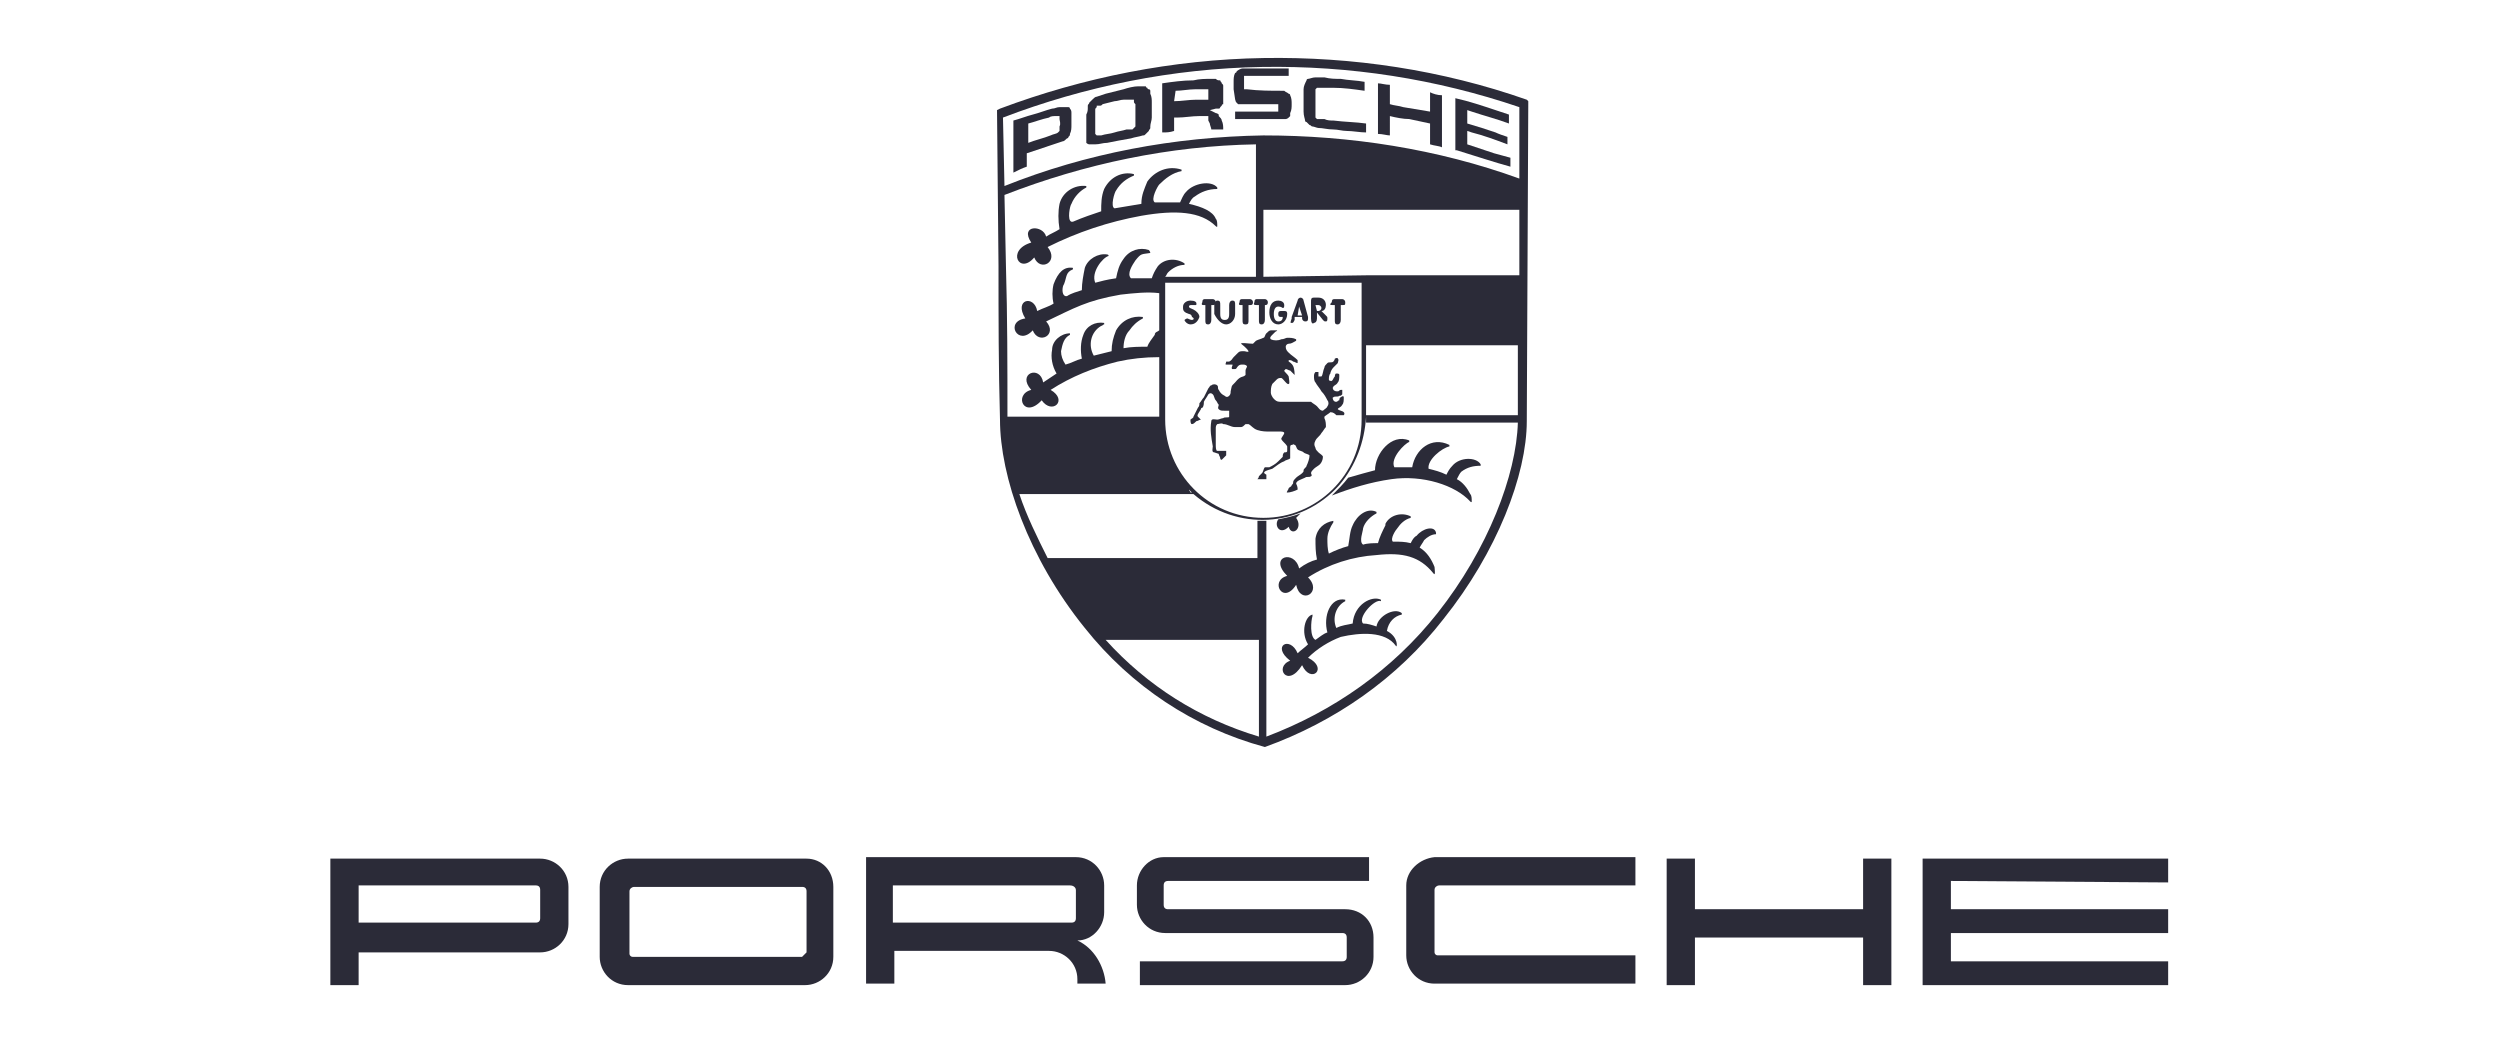 <?xml version="1.0" encoding="utf-8"?>
<!-- Generator: Adobe Illustrator 27.7.0, SVG Export Plug-In . SVG Version: 6.00 Build 0)  -->
<svg version="1.1" id="Layer_1" xmlns="http://www.w3.org/2000/svg" xmlns:xlink="http://www.w3.org/1999/xlink" x="0px" y="0px"
	 viewBox="0 0 168 70" style="enable-background:new 0 0 168 70;" xml:space="preserve">
<style type="text/css">
	.st0{fill:#FFFFFF;}
	.st1{fill:#454960;}
	.st2{fill:#0049B2;}
	.st3{fill:#007CEC;}
	.st4{fill:#00D8C5;}
	.st5{fill:#0086B7;}
	.st6{fill:#0DCC6C;}
	.st7{fill:#250EFF;}
	.st8{fill:#BCC1C4;}
	.st9{fill:#062A5B;}
	.st10{fill:#0F64EA;}
	.st11{fill:#00DEE6;}
	.st12{fill:url(#SVGID_1_);}
	.st13{fill:#18203F;}
	.st14{fill:#3EC3DA;}
	.st15{fill:#3145A2;}
	.st16{fill:#00BBE5;}
	.st17{fill:#6E6F74;}
	.st18{fill:#37AB49;}
	.st19{fill:#00FD57;}
	.st20{opacity:0.2;}
	.st21{fill:#343748;}
	.st22{fill:#54575C;}
	.st23{fill:#00984D;}
	.st24{fill:#5D5F61;}
	.st25{fill:#FED10A;}
	.st26{fill:#24BBB1;}
	.st27{fill:#EF5098;}
	.st28{fill:#17A8E0;}
	.st29{fill:#93C83E;}
	.st30{fill:#0779A1;}
	.st31{fill:#00AFAA;}
	.st32{fill:#333E48;}
	.st33{fill:#1F3243;}
	.st34{fill:#00ADC6;}
	.st35{fill:#318CC1;}
	.st36{fill:#1D2731;}
	.st37{fill:#EA5504;}
	.st38{fill:#F08300;}
	.st39{fill:#00499F;}
	.st40{fill:#D9340A;}
	.st41{fill:#3E3A39;}
	.st42{fill:#3D4952;}
	.st43{fill:#F06F37;}
	.st44{fill:#EA4335;}
	.st45{fill:#4285F4;}
	.st46{fill:#34A853;}
	.st47{fill:#FBBC05;}
	.st48{fill:#5F6368;}
	.st49{fill:#FBBC04;}
	.st50{fill:#F96702;}
	.st51{fill:#444864;}
	.st52{fill:#FF6911;}
	.st53{fill:#454764;}
	.st54{fill-rule:evenodd;clip-rule:evenodd;fill:#FFFFFF;}
	.st55{fill-rule:evenodd;clip-rule:evenodd;fill:#454960;}
	.st56{fill:#225FBC;}
	.st57{clip-path:url(#SVGID_00000074436038955673829590000003192509422778189448_);fill:#454960;}
	.st58{clip-path:url(#SVGID_00000089539542321781777580000008471678230738717625_);fill:#454960;}
	.st59{clip-path:url(#SVGID_00000041288061773445156170000011536744873195394975_);fill:#454960;}
	.st60{clip-path:url(#SVGID_00000152261804130645605670000002467283522066204075_);fill:#454960;}
	.st61{fill:url(#SVGID_00000023991035395515001260000007148574389266391735_);}
	.st62{fill:#00DD44;}
	.st63{fill:url(#SVGID_00000080170482355186439470000012148193793446554282_);}
	.st64{fill:#0049AB;}
	.st65{fill:#007CE4;}
	.st66{fill:#27333A;}
	.st67{fill:#0280E6;}
	.st68{fill:#FF4030;}
	.st69{fill:#FFAB02;}
	.st70{fill:#00984B;}
	.st71{filter:url(#Adobe_OpacityMaskFilter);}
	
		.st72{mask:url(#w9hjiz251b_00000125571438590818509660000008852678962103814569_);fill-rule:evenodd;clip-rule:evenodd;fill:#454960;}
	.st73{filter:url(#Adobe_OpacityMaskFilter_00000045619424988357904780000000430096141660733592_);}
	
		.st74{mask:url(#_x32_mtivieg3d_00000025409240195779440240000008712846630553063870_);fill-rule:evenodd;clip-rule:evenodd;fill:#454960;}
	.st75{filter:url(#Adobe_OpacityMaskFilter_00000146473703002148659250000008921617198590295184_);}
	
		.st76{mask:url(#w9hjiz251b_00000134950402284372193320000017798561682035807900_);fill-rule:evenodd;clip-rule:evenodd;fill:#454960;}
	.st77{filter:url(#Adobe_OpacityMaskFilter_00000079464136234068515140000008735273819239898005_);}
	
		.st78{mask:url(#_x32_mtivieg3d_00000074426462571249987410000002970069719276118938_);fill-rule:evenodd;clip-rule:evenodd;fill:#454960;}
	.st79{fill:#2B2B38;}
	.st80{fill-rule:evenodd;clip-rule:evenodd;fill:#2B2B38;}
	.st81{clip-path:url(#SVGID_00000096019049493259308870000004992760025544972985_);}
	.st82{clip-path:url(#SVGID_00000120559078586308654190000004294210301640141490_);}
</style>
<g id="Group_1273" transform="translate(-415 -911)">
	<g id="Group_1274" transform="translate(415 1094)">
		<g>
			<g id="Group_1273-2">
				<path id="Path_2193" class="st79" d="M92.5-140.9c-0.3-0.1-0.6-0.2-0.9-0.2c-0.4-0.4,0.8-1.7,1.2-1.5c0,0,0-0.1,0-0.1
					c-0.6-0.3-1.8,0.3-1.9,1.6c-0.4,0.1-0.7,0.1-1.1,0.3c-0.3-0.7,0-1.5,0.6-1.8c0,0,0-0.1,0-0.1c-1-0.2-1.5,1.1-1.2,2.2
					c-0.3,0.1-0.5,0.3-0.8,0.5c-0.4-0.2-0.3-1.3-0.2-1.6c0,0,0-0.1,0-0.1c-0.5,0.1-0.8,1.2-0.3,2c-0.2,0.2-0.5,0.4-0.7,0.6
					c-0.5-1.2-1.8-0.5-0.5,0.5c-1.1,0.4-0.2,1.9,0.8,0.3c0.6,1.3,1.8,0.2,0.4-0.5c0.6-0.6,1.4-1.1,2.2-1.4c1.3-0.3,3-0.4,3.7,0.6
					c0.1,0.2,0.2-0.6-0.6-1c0.1-0.6,0.5-1,1-1.1c0,0,0-0.1,0-0.1C93.7-142.2,92.6-141.6,92.5-140.9"/>
				<path id="Path_2194" class="st79" d="M95.2-147c-0.2,0.1-0.3,0.3-0.4,0.5c-0.4-0.1-0.7-0.1-1.1-0.1h-0.1
					c-0.2-0.2,0.2-0.8,0.3-0.9c0.2-0.3,0.5-0.6,0.9-0.7c0,0,0-0.1,0-0.1c-0.6-0.3-1.4-0.1-1.7,0.5c0,0,0,0,0,0.1
					c-0.2,0.4-0.4,0.8-0.5,1.2c-0.3,0-0.7,0-1,0.1c0,0,0,0,0,0c0,0,0,0,0,0c-0.3-0.2,0-0.9,0-1.1c0.1-0.4,0.5-0.8,0.9-1
					c0,0,0-0.1,0-0.1c-0.6-0.3-1.3,0.2-1.6,0.9c-0.2,0.4-0.2,0.9-0.3,1.4c-0.4,0.1-0.9,0.3-1.3,0.5c-0.1-0.3-0.1-0.7-0.1-1
					c0-0.4,0.2-0.8,0.4-1.1c0,0,0-0.1,0-0.1c-0.6,0.1-1.1,0.5-1.2,1.2c0,0.5,0,0.9,0.1,1.4c-0.4,0.1-0.8,0.3-1.2,0.6
					c-0.3-1.3-2.1-0.8-0.8,0.5c-1.2,0.3-0.3,2,0.6,0.6c0.3,1.4,1.8,0.5,0.8-0.5c1.4-0.9,3-1.4,4.6-1.5c1.8-0.2,2.9,0.1,3.8,1.2
					c0.2,0.3,0.1-0.3,0.1-0.4c-0.2-0.5-0.5-1-1-1.3c0.1-0.2,0.2-0.3,0.3-0.5c0.2-0.2,0.5-0.4,0.8-0.4c0,0,0-0.1,0-0.1
					C96.4-147.7,95.6-147.5,95.2-147"/>
				<path id="Path_2195" class="st79" d="M89.5-149.7c1.3-0.5,2.6-0.9,4-1.1c2.1-0.3,4.3,0.4,5.3,1.5c0,0,0.1,0.1,0.1,0
					c0-0.2,0-0.4-0.1-0.5c-0.2-0.4-0.5-0.8-0.9-1c0.1-0.2,0.2-0.4,0.3-0.5c0.4-0.3,0.8-0.4,1.3-0.4c0,0,0-0.1,0-0.1
					c-0.3-0.5-1.4-0.5-1.9,0.1c-0.2,0.2-0.3,0.4-0.4,0.6c-0.4-0.2-0.8-0.3-1.2-0.4c-0.1-0.6,0.9-1.4,1.4-1.5c0,0,0-0.1,0-0.1
					c-1.2-0.6-2.3,0.3-2.5,1.5c-0.2,0-0.9,0-1.2,0c-0.3-0.6,0.7-1.6,1-1.7c0,0,0-0.1,0-0.1c-1.2-0.5-2.3,0.9-2.3,2
					c-0.4,0.1-1.1,0.3-1.8,0.5C90.3-150.5,89.9-150.1,89.5-149.7"/>
				<path id="Path_2196" class="st79" d="M69-171.8v-0.9l1.5-0.5c0.3-0.1,0.6-0.2,0.9-0.3c0.1,0,0.2-0.1,0.3-0.2
					c0.1,0,0.1-0.1,0.1-0.1c0.1-0.1,0.1-0.1,0.1-0.2c0.1-0.2,0.1-0.4,0.1-0.6c0-0.3,0-0.5,0-0.8c0-0.1,0-0.2-0.1-0.3
					c0-0.1-0.1-0.1-0.1-0.1l-0.1,0c-0.2,0-0.4,0-0.5,0c-0.2,0-0.3,0.1-0.5,0.1c-0.4,0.1-0.9,0.3-1.3,0.4c-0.4,0.1-0.9,0.3-1.3,0.4
					v3.5C68.5-171.6,68.7-171.7,69-171.8 M70.5-175.1c0.1-0.1,0.3-0.1,0.5-0.1H71l0.1,0l0.1,0l0,0l0,0.1l0,0.1c0,0.1,0.1,0.3,0,0.5
					c0,0.1,0,0.1,0,0.2l0,0.1l0,0l0,0l0,0l0,0l-0.1,0.1c-0.1,0.1-0.3,0.1-0.5,0.2c-0.5,0.2-1,0.3-1.5,0.5l0-1.3
					C69.5-174.8,70-175,70.5-175.1"/>
				<path id="Path_2197" class="st79" d="M101.5-171.8v-0.6c-0.4-0.1-0.7-0.2-1.1-0.3c-0.6-0.2-1.2-0.4-1.8-0.6v-0.9l0.3,0.1
					c0.8,0.2,1.6,0.5,2.4,0.8v-0.5c-0.3-0.1-0.6-0.2-0.8-0.3c-0.6-0.2-1.2-0.4-1.9-0.6v-0.9l0.3,0.1c0.9,0.3,1.7,0.5,2.5,0.8v-0.6
					c-0.3-0.1-0.6-0.2-0.9-0.3c-0.9-0.3-1.8-0.6-2.7-0.8v3.5l0.1,0C99.2-172.5,100.4-172.1,101.5-171.8"/>
				<path id="Path_2198" class="st79" d="M87.7-174.9c0,0,0,0.1,0.1,0.1c0,0,0.1,0.1,0.1,0.1c0,0,0.1,0.1,0.1,0.1
					c0.1,0,0.1,0.1,0.2,0.1c0.1,0,0.3,0.1,0.4,0.1c0.3,0,0.6,0.1,1,0.1c0.3,0,0.6,0.1,0.9,0.1c0.4,0,0.9,0.1,1.3,0.1v-0.6
					c-0.7-0.1-1.4-0.1-2.2-0.2c-0.2,0-0.4,0-0.6-0.1c-0.1,0-0.1,0-0.2,0l-0.1,0l-0.1,0l-0.1,0l-0.1-0.1l0-0.1l0-0.1c0,0,0-0.1,0-0.1
					c0-0.2,0-0.4,0-0.6c0-0.2,0-0.5,0-0.7c0,0,0-0.1,0-0.1l0-0.1l0-0.1l0.1-0.1l0.1,0l0.1,0l0.1,0l0.1,0c0.2,0,0.5,0,0.7,0
					c0.7,0,1.4,0.1,2.1,0.2v-0.6c-0.5-0.1-1.1-0.1-1.6-0.2c-0.4,0-0.7,0-1.1-0.1c-0.2,0-0.4,0-0.6,0c-0.2,0-0.4,0.1-0.5,0.1
					c-0.1,0-0.1,0.1-0.1,0.1c-0.1,0.2-0.2,0.4-0.2,0.6v0.1c0,0.5,0,0.9,0,1.4C87.6-175.2,87.7-175,87.7-174.9"/>
				<path id="Path_2199" class="st79" d="M83.1-176.1L83.1-176.1L83.1-176.1l0.1,0.1l0,0l0,0c0,0,0.1,0,0.1,0c0.2,0,0.3,0,0.5,0h1.8
					l0.2,0l0.1,0l0,0l0,0l0,0l0,0l0,0l0,0.2v0.2l0,0.1l0,0l0,0l0,0l0,0c0,0-0.1,0-0.1,0c0,0-0.1,0-0.1,0c-0.2,0-0.4,0-0.6,0h-0.9
					c-0.4,0-0.8,0-1.2,0v0.5c0.6,0,1.2,0,1.8,0c0.4,0,0.8,0,1.2,0c0.1,0,0.3,0,0.4,0c0.1,0,0.2-0.1,0.2-0.1c0,0,0.1-0.1,0.1-0.1
					l0-0.1c0,0,0-0.1,0-0.1c0.1-0.2,0.1-0.4,0.1-0.6c0-0.2,0-0.4-0.1-0.6c0-0.1-0.1-0.1-0.1-0.1c-0.1-0.1-0.2-0.1-0.3-0.2l-0.1,0
					c-0.8,0-1.6,0-2.4-0.1l-0.1,0l-0.1,0l0-0.1l0-0.1l0-0.1v-0.3l0-0.1l0-0.1l0-0.1l0,0l0.1,0c0,0,0.1,0,0.1,0c0.2,0,0.3,0,0.5,0
					c0.8,0,1.5,0,2.3,0v-0.5c-0.6,0-1.2,0-1.7,0h-1c-0.1,0-0.3,0-0.4,0c-0.1,0-0.3,0.1-0.4,0.2c0,0,0,0.1-0.1,0.1
					c-0.1,0.2-0.1,0.4-0.1,0.6c0,0.2,0,0.4,0,0.5C83-176.3,83-176.2,83.1-176.1"/>
				<path id="Path_2200" class="st79" d="M86.6-147.6c0.2,0.7,1,0.1,0.5-0.6c0.1-0.1,0.2-0.2,0.3-0.3c-0.5,0.2-1,0.3-1.5,0.4
					C85.6-147.7,86-147,86.6-147.6"/>
				<path id="Path_2201" class="st79" d="M93.4-175.2c0.4,0.1,0.9,0.2,1.3,0.2c0.5,0.1,0.9,0.2,1.4,0.3v1.4c0.3,0.1,0.6,0.1,0.8,0.2
					v-3.5c-0.3,0-0.6-0.1-0.8-0.2v1.3l-1.8-0.3c-0.3-0.1-0.6-0.1-0.9-0.2v-1.3c-0.3,0-0.6-0.1-0.8-0.1v3.4c0.3,0,0.6,0.1,0.8,0.1
					L93.4-175.2z"/>
				<path id="Path_2202" class="st79" d="M73-173.4L73-173.4c0.1,0.1,0.2,0.1,0.2,0.1l0.2,0c0.1,0,0.1,0,0.2,0
					c0.3,0,0.5-0.1,0.8-0.1c0.5-0.1,1-0.2,1.6-0.3c0.3-0.1,0.5-0.1,0.8-0.2c0.1,0,0.1,0,0.2-0.1l0.1-0.1l0.1-0.1
					c0-0.1,0.1-0.1,0.1-0.2c0,0,0-0.1,0-0.1c0-0.2,0.1-0.4,0.1-0.6c0-0.1,0-0.2,0-0.3c0-0.2,0-0.5,0-0.7c0-0.2,0-0.4-0.1-0.6
					c0-0.1,0-0.1,0-0.2c0,0,0-0.1-0.1-0.1c0,0-0.1,0-0.1-0.1c0,0-0.1,0-0.1-0.1c0,0-0.1,0-0.2,0c-0.1,0-0.2,0-0.3,0
					c-0.3,0-0.7,0.1-1,0.2c-0.4,0.1-0.8,0.2-1.2,0.3l-0.6,0.2c-0.1,0-0.2,0.1-0.3,0.2l-0.1,0.1l-0.1,0.1c0,0.1-0.1,0.1-0.1,0.2
					l0,0.1c0,0.2,0,0.3-0.1,0.5v1.4L73-173.4L73-173.4z M73.6-175.6c0-0.1,0-0.1,0.1-0.2l0-0.1l0,0l0,0l0,0l0.1,0l0.1,0
					c0.1,0,0.1,0,0.2-0.1l0.8-0.2c0.2,0,0.4-0.1,0.6-0.1c0.1,0,0.3,0,0.4,0l0.1,0l0.1,0l0.1,0l0,0l0,0l0,0l0,0.1
					c0,0.1,0,0.1,0.1,0.2l0,0.1c0,0.1,0,0.2,0,0.4c0,0.2,0,0.5,0,0.7l0,0.1l0,0.1l0,0.1l-0.1,0.1l-0.1,0.1l-0.1,0l-0.1,0
					c0,0-0.1,0-0.2,0c-0.3,0.1-0.5,0.1-0.8,0.2c-0.3,0.1-0.6,0.1-0.9,0.2c-0.1,0-0.1,0-0.2,0H74l-0.1,0l-0.1,0l-0.1,0l-0.1-0.1
					l0-0.1l0-0.1c0-0.2,0-0.4,0-0.6C73.6-175.2,73.6-175.4,73.6-175.6"/>
				<path id="Path_2203" class="st79" d="M78.9-175.1l0.2,0c0.5,0,1-0.1,1.5-0.1c0.1,0,0.2,0,0.3,0c0,0,0.1,0,0.1,0l0.1,0l0.1,0
					l0,0.1l0,0.1l0,0.1l0.1,0.2c0,0.1,0.1,0.3,0.1,0.4c0.3,0,0.5,0,0.8,0c0-0.2,0-0.4-0.1-0.6c0-0.1-0.1-0.2-0.2-0.3l0-0.1
					c0,0-0.1-0.1-0.2-0.1l-0.4-0.2l0.4-0.1c0,0,0.1,0,0.2,0c0,0,0.1,0,0.1-0.1l0.1-0.1c0,0,0-0.1,0.1-0.1l0-0.1c0-0.1,0-0.1,0-0.2
					c0-0.2,0-0.3,0-0.5c0-0.1,0-0.3,0-0.4c0-0.1,0-0.1-0.1-0.2c0-0.1-0.1-0.1-0.1-0.2c0,0,0,0-0.1,0c-0.1,0-0.2-0.1-0.2-0.1h-0.3
					c-0.4,0-0.8,0-1.2,0.1c-0.7,0-1.4,0.1-2.1,0.2v3.3c0.3,0,0.5,0,0.8-0.1L78.9-175.1z M79-176.9c0.4,0,0.9-0.1,1.3-0.1
					c0.2,0,0.5,0,0.7,0c0,0,0.1,0,0.1,0l0.1,0l0,0l0,0l0,0l0,0l0,0c0,0.1,0,0.1,0,0.2c0,0.1,0,0.3,0,0.4c0,0,0,0.1,0,0.1l0,0l0,0
					l0,0l0,0l-0.1,0l-0.1,0c0,0-0.1,0-0.1,0l-0.5,0c-0.5,0-1,0.1-1.5,0.1L79-176.9z"/>
				<path id="Path_2204" class="st79" d="M102.6-176.3c-5.7-2-11.7-2.9-17.7-2.8c-6.1,0.1-12.1,1.3-17.7,3.4l-0.2,0.1l0.1,10.5
					c0,3.4,0,6.8,0.1,10.3c0,3.8,1.9,9.3,5.7,14c3.1,3.9,7.3,6.7,12.1,8H85c4.7-1.7,8.9-4.6,12-8.6c3.6-4.5,5.6-9.7,5.6-13.3
					l0.1-21.3v-0.2L102.6-176.3z M84.8-178.5c5.9-0.1,11.7,0.8,17.3,2.7c0,1.7,0,3.4,0,5.1l0,0v-0.3c-5.5-2-11.4-2.9-17.2-2.9
					c-6,0.1-11.9,1.2-17.4,3.4l-0.1-4.6C72.9-177.2,78.8-178.4,84.8-178.5 M91.8-164.1v-0.2h0L91.8-164.1L91.8-164.1z M84.4-164.4
					h-6.1c0.1-0.1,0.1-0.2,0.2-0.3c0.3-0.3,0.7-0.5,1.1-0.5c0,0,0-0.1,0-0.1c-0.6-0.4-1.4-0.3-1.8,0.2c-0.2,0.3-0.3,0.5-0.4,0.8
					c-0.5,0-0.9,0-1.4,0c-0.3-0.3,0.1-0.9,0.3-1.2c0.4-0.5,0.4-0.4,1-0.5c0,0,0-0.1-0.1-0.2c-0.6-0.2-1.3,0-1.7,0.6
					c-0.3,0.4-0.4,0.8-0.5,1.3c-0.7,0.1-1,0.2-1.4,0.3c-0.3-0.7,0.5-1.7,0.9-1.8c0,0,0-0.1-0.1-0.1c-0.6-0.1-1.3,0.3-1.5,0.9
					c-0.1,0.5-0.2,1-0.2,1.5c-0.3,0.1-0.7,0.2-1,0.4c0,0-0.1,0-0.1,0c-0.3-0.1-0.2-0.7-0.1-0.8c0.2-0.5,0.1-0.8,0.6-1
					c0,0,0-0.1,0-0.1c-0.6-0.1-1,0.3-1.3,1.1c-0.1,0.4-0.1,0.9,0,1.3c-0.3,0.2-0.7,0.3-1.1,0.5c-0.2-1.1-1.6-0.8-0.8,0.5
					c-1.4,0.2-0.5,1.9,0.5,0.8c0.4,1,1.7,0.3,0.9-0.6c1.9-0.9,2.7-1.4,5-1.8c0.9-0.1,1.8-0.2,2.6-0.1v2.5c-0.1,0.1-0.3,0.1-0.3,0.3
					c-0.2,0.3-0.4,0.5-0.5,0.8c-0.5,0-1.1,0-1.6,0.1c0-0.4,0.1-0.9,0.4-1.2c0.2-0.3,0.5-0.6,0.9-0.8c0,0,0-0.1,0-0.1
					c-0.7-0.1-1.4,0.2-1.8,0.9c-0.2,0.5-0.3,0.9-0.3,1.4c-0.4,0.1-0.8,0.2-1.2,0.3c-0.4-0.7-0.2-1.6,0.5-2c0.1,0,0.1-0.1,0.2-0.1
					c0,0,0-0.1,0-0.1c-0.6-0.1-1.2,0.2-1.4,0.8c-0.2,0.5-0.2,1.1-0.1,1.6c-0.4,0.1-0.7,0.3-1.1,0.4c-0.2-0.3-0.3-0.6-0.3-0.9
					c0.1-0.5,0.2-0.9,0.6-1.1c0,0,0-0.1,0-0.1c-0.6,0-1.2,0.5-1.2,1.1c-0.1,0.5,0,1.1,0.3,1.6c-0.3,0.2-0.6,0.4-0.9,0.6
					c-0.2-1.2-1.8-0.6-0.8,0.5c-1.2,0.3-0.5,2,0.7,0.7c0.7,1,1.8,0,0.6-0.7c1.4-0.9,2.9-1.5,4.5-1.9c0.9-0.2,1.8-0.3,2.8-0.3v4H67.7
					v0c0-3.4,0-6.7-0.1-10.1l-0.1-4.8c5.4-2.1,11.1-3.3,16.9-3.4L84.4-164.4z M79.9-150.1c0.1,0.1,0.1,0.1,0.2,0.2l-0.1,0
					C80-150,79.9-150,79.9-150.1L79.9-150.1z M78.3-154.8v-9.2h13.2v9.2c0,3.7-3,6.6-6.6,6.6C81.2-148.2,78.3-151.2,78.3-154.8
					 M84.9-164.4v-4.5h17.2c0,1.5,0,3,0,4.4H91.8v0L84.9-164.4z M84.6-133.5c-4-1.2-7.5-3.4-10.3-6.5h10.3V-133.5z M84.9-133.4
					C84.9-133.4,84.9-133.4,84.9-133.4C84.9-133.4,84.9-133.4,84.9-133.4 M102-155.1H91.8v0.2c0,0.1,0,0.2,0,0.3H102
					c-0.1,3.5-2,8.5-5.4,12.8c-3,3.8-7,6.6-11.5,8.3c0,0,0,0,0,0V-148h-0.6v2.5H70.4c-0.7-1.4-1.4-2.8-1.9-4.3h11.7
					c2.9,2.5,7.2,2.3,9.8-0.6c1.1-1.3,1.7-2.9,1.8-4.6c0,0,0-2.6,0-5.1h0v0.3H102C102-158.1,102-156.6,102-155.1"/>
				<path id="Path_2205" class="st79" d="M69.5-165.7c0.4,1,1.7,0.3,0.9-0.7c2-1,4.1-1.7,6.3-2.1c2.3-0.4,4-0.3,5,0.7
					c0,0,0.1,0.1,0.1,0c0-0.2,0-0.4-0.1-0.5c-0.2-0.5-0.9-0.8-1.8-1c0.1-0.2,0.2-0.4,0.4-0.5c0.4-0.3,0.9-0.5,1.5-0.5
					c0,0,0-0.1,0-0.1c-0.4-0.5-1.6-0.3-2.1,0.3c-0.2,0.2-0.3,0.5-0.4,0.7c-0.5,0-1.1,0-1.6,0c0,0-0.1,0-0.1,0
					c-0.3-0.2,0.2-1.1,0.3-1.2c0.4-0.4,0.9-0.8,1.5-0.9c0,0,0-0.1,0-0.1c-0.9-0.3-1.8,0.1-2.3,0.8c-0.2,0.5-0.4,0.9-0.4,1.5
					c-0.6,0.1-1.2,0.2-1.8,0.3h0c-0.3-0.1,0-1.1,0.1-1.2c0.3-0.5,0.7-0.8,1.2-1c0,0,0-0.1,0-0.1c-0.8-0.2-1.6,0.2-2,1
					c-0.2,0.5-0.2,1-0.2,1.5c-0.6,0.2-1.2,0.4-1.9,0.7c0,0-0.1,0-0.1,0c-0.3-0.1-0.1-1.1,0-1.2c0.2-0.5,0.6-0.9,1-1.1
					c0,0,0-0.1,0-0.1c-0.8-0.1-1.6,0.4-1.8,1.2c-0.1,0.5-0.1,1.1,0,1.7c-0.3,0.2-0.6,0.3-0.9,0.5c-0.2-0.8-1.8-0.8-1,0.4
					C67.6-166.2,68.5-164.5,69.5-165.7"/>
				<path id="Path_2206" class="st79" d="M88.3-161.3c0.1,0,0.2-0.1,0.2-0.3v-0.4l0.4,0.5c0.1,0.1,0.1,0.1,0.2,0.1
					c0.1,0,0.1-0.1,0.1-0.2c0,0,0,0,0,0c0-0.1,0-0.1-0.1-0.2l-0.3-0.3c0.2,0,0.3-0.2,0.3-0.4c0-0.3-0.2-0.5-0.5-0.5c0,0,0,0-0.1,0
					h-0.2c-0.2,0-0.2,0.1-0.2,0.3v1.1C88.1-161.3,88.2-161.2,88.3-161.3 M88.4-162.5h0.2c0.1,0,0.2,0.1,0.2,0.2
					c0,0.1-0.1,0.2-0.2,0.2h-0.1L88.4-162.5z"/>
				<path id="Path_2207" class="st79" d="M80.1-161.5c-0.1,0-0.3-0.1-0.3-0.1c-0.1,0-0.2,0.1-0.2,0.1c0,0,0,0,0,0
					c0,0.1,0.2,0.3,0.4,0.3c0.3,0,0.5-0.2,0.6-0.5c0,0,0,0,0,0c0-0.2-0.2-0.4-0.4-0.5c-0.2-0.1-0.3-0.1-0.3-0.2
					c0-0.1,0.1-0.1,0.2-0.1c0.1,0,0.2,0,0.2,0c0.1,0,0.1,0,0.1-0.1c0,0,0,0,0,0c0-0.1-0.1-0.2-0.4-0.2c-0.3,0-0.5,0.2-0.5,0.4
					c0,0,0,0,0,0.1c0,0.2,0.1,0.3,0.4,0.4c0.1,0,0.2,0.1,0.2,0.2C80.3-161.6,80.2-161.5,80.1-161.5
					C80.1-161.5,80.1-161.5,80.1-161.5"/>
				<path id="Path_2208" class="st79" d="M80.9-162.5h0.1v1c0,0.2,0,0.3,0.2,0.3c0.1,0,0.2-0.1,0.2-0.3v-1h0.1c0.1,0,0.2,0,0.2-0.2
					c0-0.1-0.1-0.2-0.2-0.2h-0.5c-0.1,0-0.2,0-0.2,0.2C80.7-162.5,80.8-162.5,80.9-162.5"/>
				<path id="Path_2209" class="st79" d="M85.5-151.5c0.3-0.2,0.5-0.4,0.8-0.5c0.1-0.1,0.3-0.1,0.4-0.2c0,0,0-0.1,0-0.2
					c0-0.2,0-0.3,0-0.5c0-0.1,0-0.2,0.1-0.2c0.1,0,0.1-0.1,0.2,0c0.1,0,0.1,0.2,0.2,0.3c0.1,0.1,0.3,0.1,0.4,0.2
					c0.1,0.1,0.3,0.1,0.4,0.2c0,0.2-0.1,0.5-0.2,0.7c0,0.1-0.2,0.2-0.2,0.3c0,0.1,0,0.1-0.1,0.2c-0.1,0.1-0.3,0.2-0.4,0.3
					c-0.1,0.1-0.2,0.2-0.2,0.3c0,0.1,0,0.1-0.1,0.2c0,0.1-0.1,0.1-0.2,0.2c0,0.1-0.2,0.3-0.1,0.3c0.2,0,0.5-0.1,0.7-0.2
					c0-0.1,0-0.2-0.1-0.4c0-0.2,0.4-0.3,0.6-0.4c0.1-0.1,0.3,0,0.4-0.1c0.1,0,0-0.2,0-0.2c0-0.1,0.1-0.2,0.2-0.3
					c0.1-0.1,0.3-0.2,0.4-0.3c0.1-0.1,0.2-0.3,0.2-0.5c0-0.1-0.2-0.2-0.3-0.3c-0.1-0.1-0.2-0.2-0.2-0.3c-0.1-0.2-0.1-0.3,0-0.5
					c0.1-0.2,0.3-0.3,0.4-0.5c0.1-0.1,0.2-0.3,0.3-0.4c0-0.2,0-0.4-0.1-0.6c0,0,0-0.1,0-0.1c0.1-0.1,0.3-0.2,0.4-0.3
					c0.2,0,0.3,0.1,0.4,0.2c0.2,0,0.3,0,0.5,0c0,0,0.1-0.1,0-0.2c-0.1-0.1-0.3-0.1-0.4-0.2c0-0.1,0.2-0.1,0.3-0.3
					c0.1-0.1,0.1-0.3,0.1-0.5c0-0.1-0.1-0.1-0.2,0c-0.1,0-0.1,0.2-0.1,0.2c-0.1,0-0.1,0.1-0.2,0.1c-0.1,0-0.1,0-0.2-0.1
					c0,0-0.1-0.2,0-0.2c0.1-0.1,0.3,0,0.4-0.1c0.1,0,0.1,0,0.2-0.1c0-0.1,0-0.2,0-0.3c0,0-0.1,0-0.1,0c-0.1,0-0.1,0.1-0.2,0.1
					c-0.1,0-0.2,0-0.3-0.1c0-0.1-0.1-0.1,0-0.2c0-0.1,0.2-0.1,0.3-0.3c0.1-0.1,0.1-0.3,0.1-0.5c0-0.1-0.1-0.1-0.2-0.1c0,0,0,0,0,0
					c-0.1,0-0.1,0.2-0.1,0.2c-0.1,0.1-0.1,0.2-0.2,0.3c-0.1,0-0.2,0-0.2-0.1c0-0.1,0-0.3,0.1-0.4c0-0.1,0.1-0.3,0.2-0.4
					c0.1-0.1,0.2-0.2,0.3-0.3c0-0.1,0.1-0.2,0-0.3c0-0.1-0.2,0-0.2,0c0,0,0,0.1-0.1,0.2c-0.1,0.1-0.3,0-0.4,0.1
					c-0.1,0.1-0.2,0.2-0.2,0.3c-0.1,0.2-0.1,0.5-0.2,0.6c-0.1,0-0.1,0-0.2,0c0,0,0,0,0,0c0-0.1,0-0.2,0-0.3c-0.1,0-0.2,0-0.2,0
					c-0.1,0.1-0.1,0.2-0.1,0.3c0,0.1,0,0.3,0.1,0.4c0.1,0.2,0.3,0.4,0.4,0.6c0.2,0.2,0.3,0.4,0.4,0.6c0.1,0.1,0.1,0.3,0,0.4
					c0,0.1-0.2,0.2-0.3,0.3c-0.2,0-0.3-0.2-0.4-0.3c-0.1-0.1-0.3-0.2-0.4-0.3c-0.4,0-0.7,0-1.1,0c-0.3,0-0.7,0-1,0
					c-0.2,0-0.3-0.1-0.4-0.2c-0.1-0.1-0.2-0.3-0.2-0.4c0-0.2,0-0.4,0.1-0.6c0.1-0.1,0.2-0.2,0.3-0.3c0.1-0.1,0.2-0.1,0.3-0.1
					c0.1,0,0.4,0.5,0.5,0.4c0.1,0,0-0.4,0-0.5c-0.1-0.2-0.3-0.3-0.3-0.4c0,0,0.1-0.1,0.1-0.1c0.1,0,0.2,0.1,0.3,0.1
					c0,0,0.3,0.3,0.3,0.3s0-0.4-0.1-0.6c-0.1-0.2-0.3-0.3-0.3-0.3c0,0,0-0.1,0-0.1c0.1,0,0.2,0,0.3,0.1c0.1,0,0.2,0.1,0.3,0.1
					c0,0,0-0.2,0-0.2c-0.2-0.2-0.4-0.3-0.6-0.5c-0.1-0.1-0.2-0.2-0.2-0.4c0-0.1,0.1-0.2,0.2-0.2c0.2,0,0.3-0.1,0.5-0.2
					c0,0,0-0.1,0-0.1c-0.2-0.1-0.4-0.1-0.6-0.1c-0.1,0-0.2,0.1-0.4,0.1c-0.2,0.1-0.5,0.1-0.7,0c-0.1-0.1,0-0.2,0.1-0.3
					c0.1-0.1,0.1-0.1,0.2-0.2c0,0,0.2-0.1,0.1-0.1c-0.1,0-0.3,0-0.4,0c-0.1,0-0.2,0.1-0.3,0.2c-0.1,0.1-0.1,0.3-0.2,0.3
					c-0.2,0.1-0.3,0.1-0.5,0.2c0,0-0.2,0.2-0.2,0.2c-0.3,0-0.8-0.1-0.8,0c0,0,0.4,0.3,0.5,0.5c0,0.1-0.2,0-0.3,0
					c-0.2,0-0.3,0-0.4,0.1c-0.1,0.1-0.2,0.2-0.3,0.3c-0.1,0.1-0.1,0.2-0.3,0.3c0,0-0.2,0-0.2,0c0,0.1-0.1,0.2,0,0.2l0.4,0
					c0.1,0-0.1,0.2,0,0.3c0,0,0.1,0,0.2,0c0.1,0,0.1-0.1,0.2-0.2c0.1-0.1,0.2-0.1,0.3-0.1c0.1,0,0.2,0,0.3,0.1
					c0,0.1-0.1,0.2-0.1,0.3c0,0.1,0,0.3,0,0.3c-0.2,0.2-0.3,0-0.7,0.5c-0.3,0.3-0.2,0.2-0.3,0.6c0,0.1,0,0.2-0.1,0.3
					c-0.1,0.1-0.2,0.1-0.3,0c-0.2-0.1-0.3-0.2-0.4-0.4c-0.1-0.1,0-0.2-0.1-0.3c-0.1-0.1-0.3-0.1-0.4,0c-0.1,0-0.1,0.1-0.2,0.2
					c-0.1,0.2-0.2,0.4-0.3,0.6c-0.1,0.1-0.2,0.3-0.3,0.4c0,0.1,0,0.2-0.1,0.3c-0.1,0.2-0.2,0.4-0.3,0.6c0,0.1-0.1,0.1-0.2,0.2
					c0,0.1,0,0.3,0.1,0.3c0.1,0,0.2-0.1,0.3-0.2c0.1,0,0.2-0.1,0.3-0.1c0,0-0.1-0.1-0.2-0.2c-0.1-0.1,0.1-0.3,0.2-0.5
					c0-0.1,0.1-0.1,0.1-0.1c0.1-0.1,0.1-0.3,0.1-0.4c0.1-0.2,0.2-0.3,0.3-0.5c0.1-0.1,0.2-0.1,0.3,0c0.1,0.1,0.1,0.3,0.2,0.4
					c0.1,0.1,0.1,0.2,0.2,0.3c0,0.1-0.1,0.2,0,0.3c0.1,0.1,0.2,0.1,0.4,0.1l0.3,0l0,0.4c0,0.1-0.3,0-0.4,0.1c-0.1,0-0.3,0.1-0.4,0.1
					c-0.1,0-0.4-0.1-0.4,0.1c-0.1,0.6,0,1.1,0.1,1.7c0,0.1-0.1,0.4,0.1,0.4l0.3,0.1c0,0.1,0.1,0.2,0.1,0.3c0,0.1,0.1,0.1,0.1,0.1
					s0.2-0.2,0.3-0.3c0-0.1,0-0.2,0-0.3c0,0-0.2,0-0.3,0c-0.1,0-0.2,0-0.3,0c-0.1,0-0.1-0.3-0.1-0.4c0-0.4,0-0.7,0-1.1
					c0-0.1,0-0.2,0.1-0.3c0.1,0,0.3-0.1,0.4,0c0.3,0,0.5,0.2,0.8,0.2c0.1,0,0.3,0,0.4,0c0.1,0,0.2-0.1,0.3-0.2c0.1,0,0.1,0,0.2,0
					c0.2,0.1,0.3,0.3,0.6,0.4c0.3,0.1,0.6,0.1,0.8,0.1c0.2,0,0.4,0,0.7,0c0.1,0,0.3,0,0.3,0.1c0,0.1-0.2,0.3-0.2,0.4
					c0.1,0.2,0.3,0.3,0.4,0.5c0,0.1,0,0.2,0,0.3c0,0.1-0.1,0.1-0.2,0.1c-0.1,0.1-0.1,0.2-0.1,0.3c-0.1,0.1-0.2,0.2-0.3,0.3
					c-0.2,0.2-0.4,0.3-0.6,0.4c-0.1,0-0.2,0-0.3,0c-0.1,0.1-0.1,0.3-0.2,0.4c-0.1,0.1-0.1,0.1-0.2,0.2c0,0.1-0.1,0.2-0.1,0.2
					c0.1,0,0.3,0,0.4,0c0.1,0,0.1,0,0.2,0c0,0,0-0.1,0-0.3C84.7-151.3,85.2-151.4,85.5-151.5"/>
				<path id="Path_2210" class="st79" d="M82.4-161.2c0.3,0,0.6-0.3,0.6-0.7v-0.6c0-0.2,0-0.3-0.2-0.3c-0.1,0-0.2,0.1-0.2,0.3v0.6
					c0,0.3-0.1,0.4-0.3,0.4s-0.3-0.1-0.3-0.4v-0.6c0-0.2,0-0.3-0.2-0.3c-0.1,0-0.2,0.1-0.2,0.3v0.6
					C81.8-161.5,82.1-161.2,82.4-161.2"/>
				<path id="Path_2211" class="st79" d="M83.4-162.5h0.1v1c0,0.2,0,0.3,0.2,0.3s0.2-0.1,0.2-0.3v-1h0.1c0.1,0,0.2,0,0.2-0.2
					c0-0.1-0.1-0.2-0.2-0.2h-0.5c-0.1,0-0.2,0-0.2,0.2C83.2-162.5,83.3-162.5,83.4-162.5"/>
				<path id="Path_2212" class="st79" d="M86.8-161.3c0.1,0,0.1,0,0.2-0.2l0-0.2h0.5l0,0.1c0,0.1,0.1,0.2,0.2,0.2
					c0.1,0,0.2,0,0.2-0.2c0,0,0-0.1,0-0.1l-0.3-1.1c0-0.1-0.1-0.2-0.2-0.2c-0.1,0-0.2,0.1-0.2,0.2l-0.4,1.1c0,0,0,0.1,0,0.1
					C86.7-161.3,86.7-161.3,86.8-161.3 M87.3-162.4l0.2,0.6h-0.3L87.3-162.4z"/>
				<path id="Path_2213" class="st79" d="M85.9-161.2c0.3,0,0.6-0.3,0.6-0.7c0-0.2-0.1-0.2-0.2-0.2h-0.2c-0.1,0-0.2,0-0.2,0.2
					s0.1,0.2,0.2,0.2h0.1c0,0.2-0.1,0.3-0.3,0.3c-0.2,0-0.3-0.2-0.3-0.5s0.1-0.5,0.3-0.5s0.3,0.1,0.3,0.1c0.1,0,0.1-0.1,0.1-0.2
					c0-0.2-0.2-0.3-0.4-0.3c-0.4,0-0.6,0.3-0.6,0.8C85.3-161.6,85.5-161.2,85.9-161.2"/>
				<path id="Path_2214" class="st79" d="M89.6-162.5h0.1v1c0,0.2,0,0.3,0.2,0.3c0.1,0,0.2-0.1,0.2-0.3v-1h0.1c0.2,0,0.2,0,0.2-0.2
					c0-0.1-0.1-0.2-0.2-0.2h-0.5c-0.1,0-0.2,0-0.2,0.2C89.3-162.5,89.4-162.5,89.6-162.5"/>
				<path id="Path_2215" class="st79" d="M84.5-162.5h0.1v1c0,0.2,0,0.3,0.2,0.3c0.1,0,0.2-0.1,0.2-0.3v-1H85c0.1,0,0.2,0,0.2-0.2
					c0-0.1-0.1-0.2-0.2-0.2h-0.5c-0.1,0-0.2,0-0.2,0.2C84.2-162.5,84.3-162.5,84.5-162.5"/>
				<path id="Path_2216" class="st80" d="M131.1-123.8v1.9h14.6v1.6h-14.6v1.9h14.6v1.6h-16.5v-8.5h16.5v1.6L131.1-123.8z"/>
				<path id="Path_2217" class="st80" d="M125.2-121.9h-11.3v-3.4H112v8.5h1.9v-3.2h11.3v3.2h1.9v-8.5h-1.9V-121.9L125.2-121.9z"/>
				<path id="Path_2218" class="st80" d="M94.5-123.5v4.7c0,1,0.8,1.9,1.9,1.9l13.5,0v-1.9H96.6c-0.1,0-0.2-0.1-0.2-0.2v-4.2
					c0-0.2,0.2-0.3,0.3-0.3h13.2v-1.9H96.4C95.4-125.3,94.5-124.5,94.5-123.5L94.5-123.5L94.5-123.5z"/>
				<path id="Path_2219" class="st80" d="M90.4-121.9l-11.9,0h0c-0.2,0-0.3-0.1-0.3-0.3v-1.3c0-0.2,0.1-0.3,0.3-0.3H92v-1.6H78.2
					c-1,0-1.8,0.9-1.8,1.9v1.3c0,1,0.8,1.9,1.9,1.9l11.9,0h0c0.2,0,0.3,0.1,0.3,0.3v1.3c0,0.2-0.1,0.3-0.3,0.3H76.6v1.6h13.8
					c1,0,1.9-0.8,1.9-1.9v-1.3C92.3-121.1,91.5-121.9,90.4-121.9L90.4-121.9L90.4-121.9z"/>
				<path id="Path_2220" class="st80" d="M72.4-119.8c1,0,1.8-0.9,1.8-1.9v-1.8c0-1-0.8-1.9-1.9-1.9H58.2v8.5h1.9v-2.2h10.4
					c1,0,1.9,0.8,1.9,1.9v0.3h1.9v0C74.2-118.1,73.5-119.3,72.4-119.8 M72.3-123.2v1.9c0,0.2-0.1,0.3-0.3,0.3h-12v-2.5l11.9,0
					C72.2-123.5,72.3-123.3,72.3-123.2L72.3-123.2z"/>
				<path id="Path_2221" class="st80" d="M54.2-125.3H42.2c-1,0-1.9,0.8-1.9,1.9v4.7c0,1,0.8,1.9,1.9,1.9h11.9c1,0,1.9-0.8,1.9-1.9
					v-4.7C56-124.5,55.2-125.3,54.2-125.3 M53.9-118.7H42.5c-0.1,0-0.2-0.1-0.2-0.2v-4.2c0-0.2,0.2-0.3,0.3-0.3h11.3
					c0.2,0,0.3,0.1,0.3,0.3l0,0v4.1C54.1-118.9,54-118.8,53.9-118.7"/>
				<path id="Path_2222" class="st80" d="M36.3-125.3H22.2v8.5h1.9v-2.2h12.2c1,0,1.9-0.8,1.9-1.9v-2.5l0,0
					C38.2-124.5,37.3-125.3,36.3-125.3 M36-121H24.1v-2.5H36c0.2,0,0.3,0.1,0.3,0.3l0,0v1.9C36.3-121.1,36.2-121,36-121"/>
			</g>
		</g>
	</g>
</g>
</svg>
